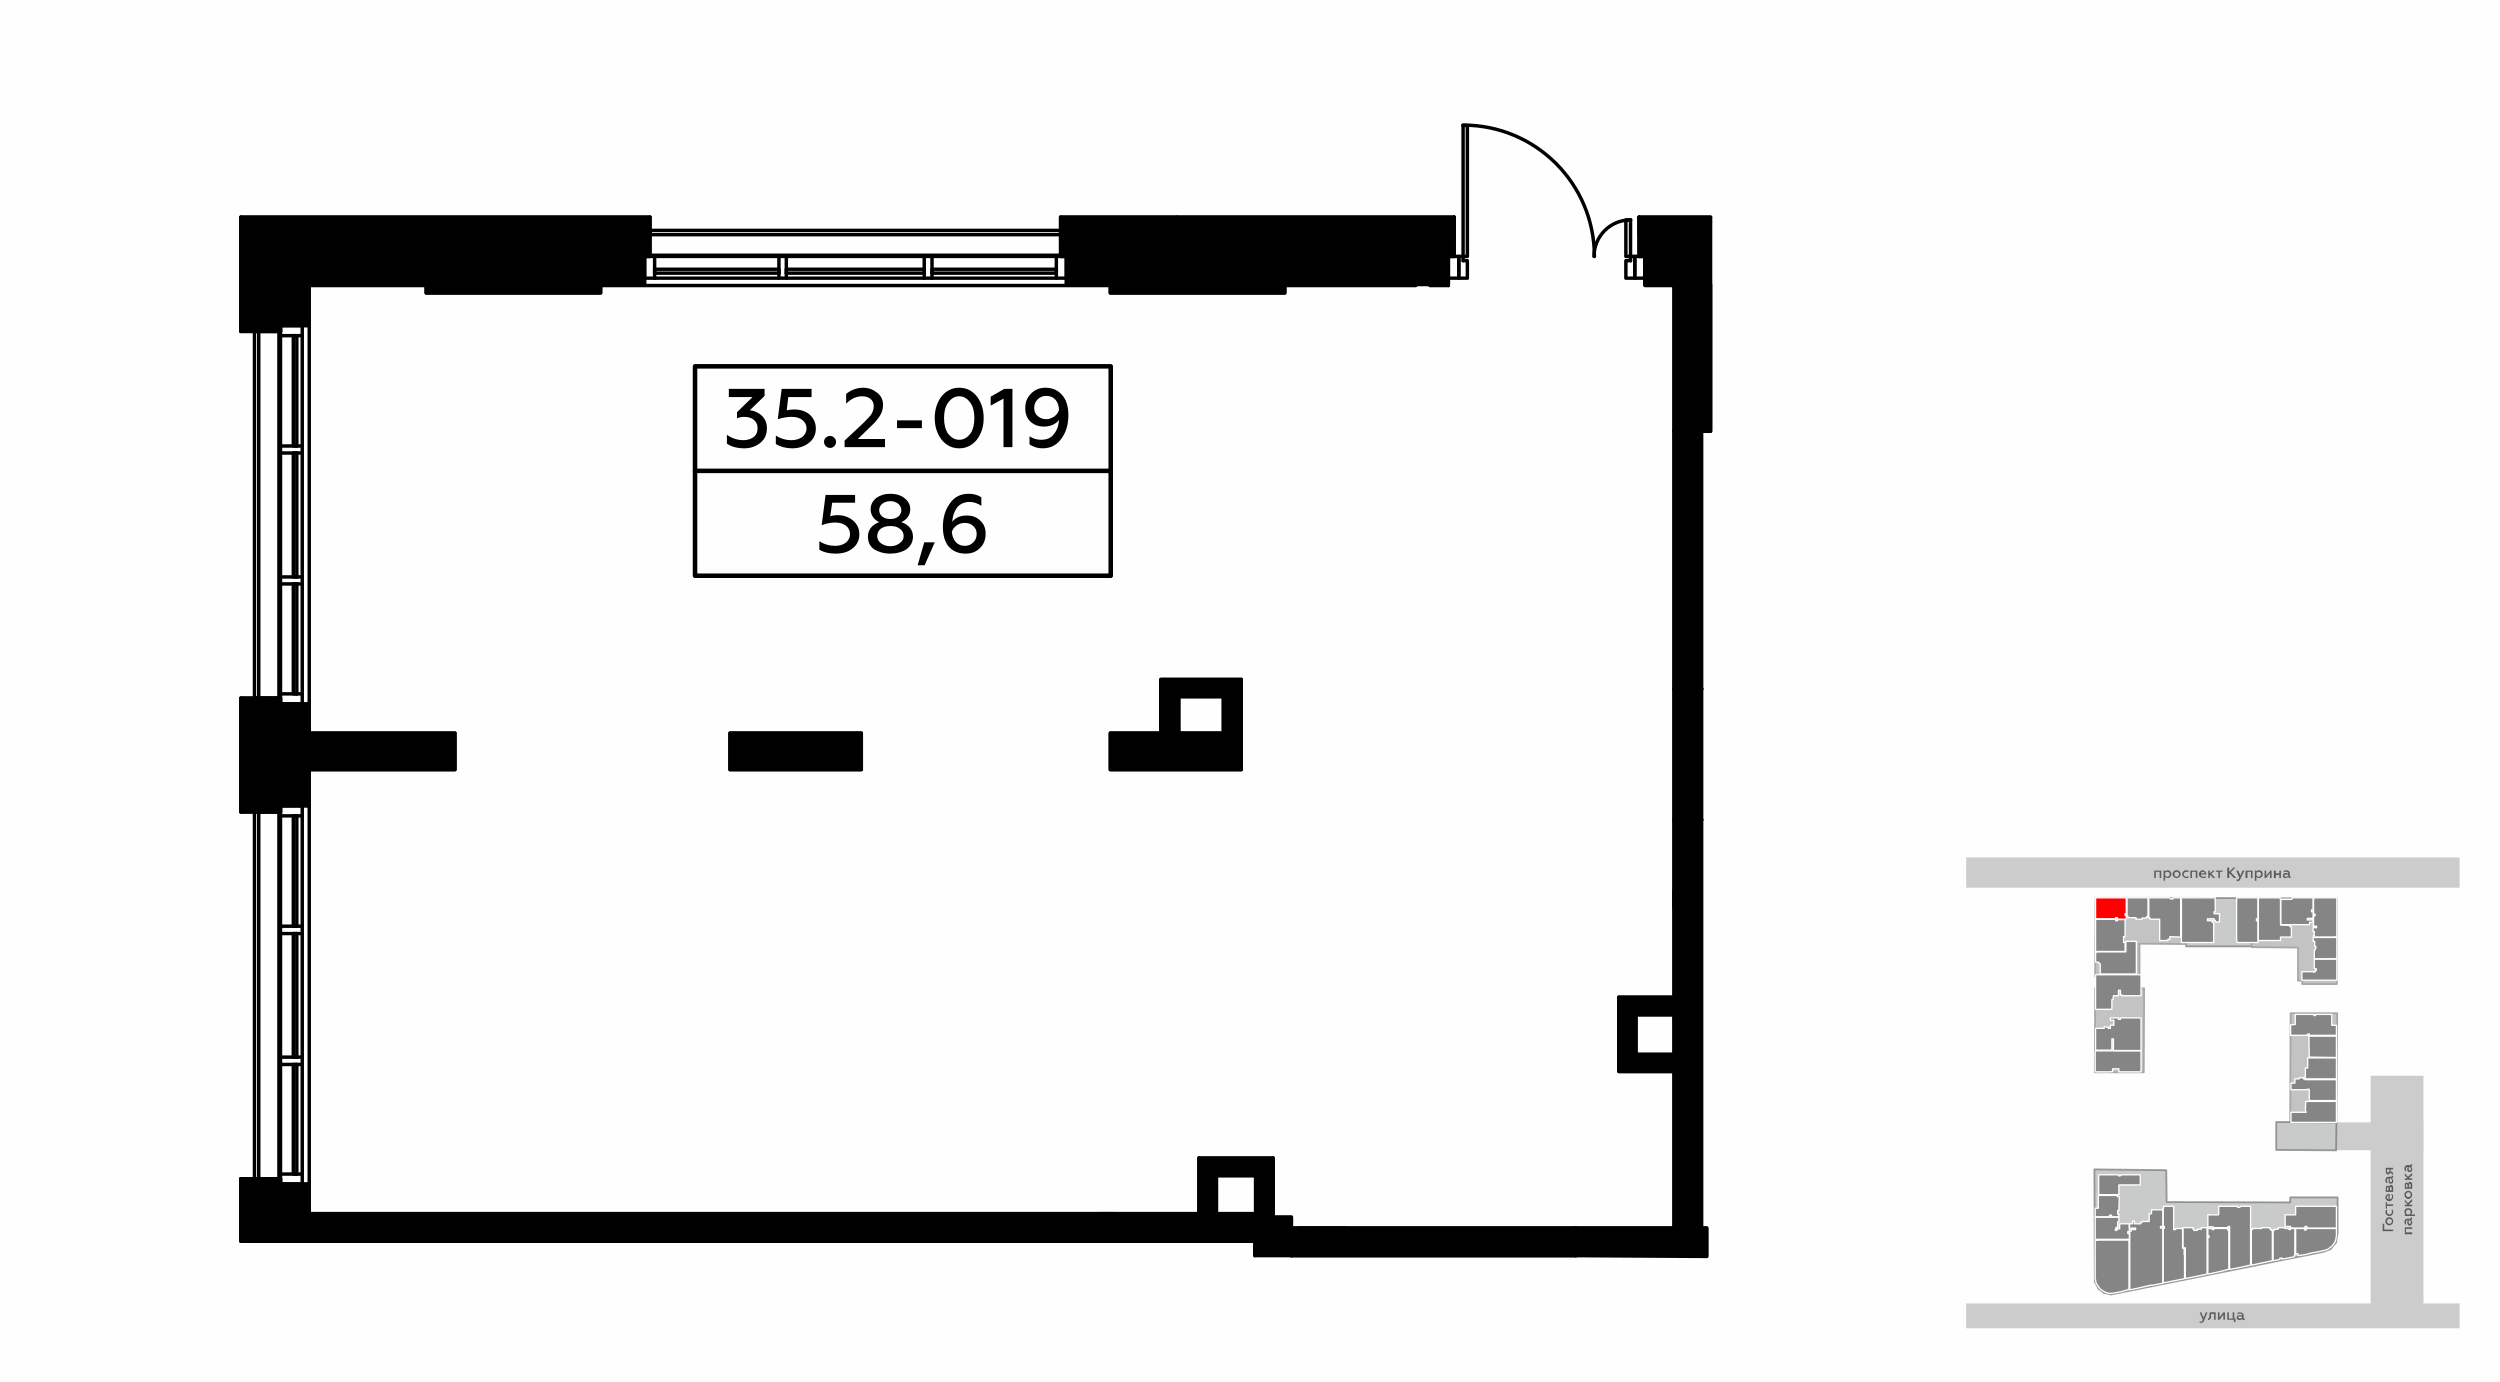 <?xml version="1.0" encoding="UTF-8"?>
<!DOCTYPE svg PUBLIC "-//W3C//DTD SVG 1.1//EN" "http://www.w3.org/Graphics/SVG/1.1/DTD/svg11.dtd">
<!-- Creator: CorelDRAW X8 -->
<svg xmlns="http://www.w3.org/2000/svg" xml:space="preserve" width="100%" height="100%" version="1.1" style="shape-rendering:geometricPrecision; text-rendering:geometricPrecision; image-rendering:optimizeQuality; fill-rule:evenodd; clip-rule:evenodd"
viewBox="0 0 6435 3556"
 xmlns:xlink="http://www.w3.org/1999/xlink">
 <defs>
  <style type="text/css">
   <![CDATA[
    .str0 {stroke:#757575;stroke-width:4.66;stroke-linecap:round;stroke-linejoin:round;stroke-opacity:0.702}
    .str2 {stroke:white;stroke-width:3.42;stroke-linecap:round;stroke-linejoin:round}
    .str5 {stroke:black;stroke-width:8.88;stroke-linecap:round;stroke-linejoin:round}
    .str3 {stroke:#010000;stroke-width:8.88;stroke-linecap:round;stroke-linejoin:round}
    .str4 {stroke:#010000;stroke-width:8.89;stroke-linecap:round;stroke-linejoin:round}
    .str6 {stroke:black;stroke-width:11.66;stroke-linecap:round;stroke-linejoin:round}
    .str1 {stroke:#A6A7A7;stroke-width:4.66;stroke-linecap:round;stroke-linejoin:round}
    .fil1 {fill:none}
    .fil8 {fill:none;fill-rule:nonzero}
    .fil0 {fill:#FEFEFE}
    .fil5 {fill:#C3C3C3}
    .fil9 {fill:black}
    .fil6 {fill:#858585}
    .fil2 {fill:#CCCCCC}
    .fil7 {fill:red}
    .fil3 {fill:#5B5B5B;fill-rule:nonzero}
    .fil10 {fill:black;fill-rule:nonzero}
    .fil4 {fill:#B2B3B3;fill-opacity:0.702}
   ]]>
  </style>
 </defs>
 <g id="Слой_x0020_1">
  <g id="_1091658376">
   <g>
    <rect class="fil0" width="6435" height="3556"/>
    <rect class="fil1" x="5061" y="2189" width="1270" height="1270"/>
    <rect class="fil2" x="6013" y="2889" width="224.37" height="71.63"/>
    <rect class="fil2" x="5061" y="3355" width="1270" height="64"/>
    <path class="fil3" d="M5666 3405c3,0 5,-2 7,-5l9 -22 -4 0 -6 14 -6 -14 -4 0 8 19c-1,3 -3,5 -5,5 -1,0 -2,0 -3,-1l0 4c1,0 2,0 4,0z"/>
    <path id="1" class="fil3" d="M5699 3382l0 15 4 0 0 -19 -15 0 -1 7c0,6 -1,9 -3,9 -1,0 -1,0 -1,0l0 3c0,0 1,1 1,1 4,-1 6,-3 7,-6 0,-3 0,-4 0,-7l1 -3 7 0z"/>
    <polygon id="2" class="fil3" points="5713,3397 5723,3384 5723,3397 5727,3397 5727,3378 5723,3378 5713,3391 5713,3378 5709,3378 5709,3397 "/>
    <polygon id="3" class="fil3" points="5754,3403 5754,3394 5751,3394 5751,3378 5747,3378 5747,3394 5737,3394 5737,3378 5733,3378 5733,3397 5750,3397 5750,3403 "/>
    <path id="4" class="fil3" d="M5776 3394c0,0 -1,-1 -1,-2l0 -7c0,-4 -4,-7 -9,-7 -3,0 -5,0 -7,2l0 3c2,-1 4,-2 6,-2 4,0 6,2 6,5l0 1c-2,-1 -4,-2 -6,-2 -2,0 -4,1 -6,2 -1,1 -2,3 -2,5 0,2 1,3 2,4 1,1 3,2 5,2 3,0 5,-1 7,-3 1,2 2,3 4,3 1,0 2,0 3,-1l0 -3c-1,0 -1,0 -2,0zm-5 -2c-1,1 -4,2 -6,2 -2,0 -4,-1 -4,-3 0,-2 2,-3 5,-3 1,0 3,1 5,2l0 2z"/>
    <rect class="fil2" x="6102" y="2769" width="136" height="602"/>
    <polygon class="fil3" points="6160,3165 6137,3165 6137,3150 6133,3150 6133,3169 6160,3169 "/>
    <path id="1" class="fil3" d="M6157 3144c0,2 -1,3 -2,4 -1,1 -3,2 -5,2 -2,0 -3,-1 -4,-2 -1,-1 -2,-3 -2,-4 0,-2 1,-4 2,-5 1,-1 2,-2 4,-2 2,0 4,1 5,2 1,1 2,3 2,5zm3 0c0,-3 -1,-6 -3,-8 -2,-2 -4,-3 -7,-3 -3,0 -5,1 -7,3 -2,2 -3,5 -3,8 0,3 1,5 3,7 2,2 4,3 7,3 3,0 5,-1 7,-3 2,-2 3,-4 3,-7z"/>
    <path id="2" class="fil3" d="M6160 3120c0,-3 0,-5 -1,-6l-4 0c1,1 2,3 2,5 0,2 -1,4 -2,5 -1,1 -3,2 -5,2 -2,0 -3,-1 -4,-2 -2,-1 -2,-3 -2,-5 0,-2 0,-3 1,-5l-3 0c-1,2 -2,4 -2,6 0,3 1,5 3,7 2,2 4,3 7,3 3,0 6,-1 7,-3 2,-2 3,-4 3,-7z"/>
    <polygon id="3" class="fil3" points="6160,3100 6144,3100 6144,3094 6141,3094 6141,3111 6144,3111 6144,3104 6160,3104 "/>
    <path id="4" class="fil3" d="M6150 3092c3,0 6,-1 7,-4 2,-2 3,-4 3,-7 0,-3 0,-5 -2,-7l-3 0c1,2 2,4 2,6 0,4 -2,7 -6,7l0 -14 -1 0c-3,0 -6,1 -8,4 -1,1 -2,3 -2,5 0,3 1,5 3,7 2,2 4,3 7,3zm-2 -5c-2,0 -4,-2 -4,-5 0,-2 0,-3 1,-4 1,-1 2,-1 3,-1l0 10z"/>
    <path id="5" class="fil3" d="M6160 3057c0,-4 -2,-7 -5,-7 -3,0 -5,2 -5,4 -1,-1 -3,-2 -4,-2 -3,0 -5,2 -5,6l0 10 19 0 0 -11zm-8 7l0 -6c0,-2 1,-3 2,-3 2,0 2,1 2,3l0 6 -4 0zm-8 0l0 -5c0,-2 1,-3 2,-3 2,0 2,1 2,3l0 5 -4 0z"/>
    <path id="6" class="fil3" d="M6157 3028c0,0 -1,1 -2,1l-7 0c-5,0 -8,4 -8,9 0,3 1,5 2,7l4 0c-2,-2 -2,-4 -2,-6 0,-4 1,-6 4,-6l1 0c-1,2 -1,4 -1,6 0,2 0,4 1,6 1,1 3,2 5,2 2,0 3,-1 5,-2 1,-1 1,-3 1,-5 0,-3 -1,-5 -3,-7 2,-1 3,-2 3,-4 0,-1 0,-2 -1,-3l-3 0c0,1 1,1 1,2zm-3 5c2,1 3,4 3,6 0,2 -1,4 -3,4 -2,0 -3,-2 -3,-5 0,-1 0,-3 1,-5l2 0z"/>
    <path id="7" class="fil3" d="M6160 3019l-7 -5 0 -4 7 0 0 -4 -19 0 0 10c0,4 2,7 6,7 3,0 5,-2 5,-5l8 6 0 -5zm-10 -4c0,2 -1,3 -3,3 -2,0 -3,-1 -3,-3l0 -5 6 0 0 5z"/>
    <polygon id="8" class="fil3" points="6209,3172 6193,3172 6193,3163 6209,3163 6209,3159 6190,3159 6190,3177 6209,3177 "/>
    <path id="9" class="fil3" d="M6205 3135c0,1 0,2 -2,2l-7 0c-4,0 -7,3 -7,8 0,3 1,5 2,7l3 0c-1,-1 -1,-3 -1,-6 0,-3 1,-5 4,-5l1 0c-1,2 -2,4 -2,6 0,2 1,4 2,5 1,2 3,3 5,3 2,0 3,-1 4,-3 2,-1 2,-3 2,-5 0,-3 -1,-5 -3,-7 2,0 3,-2 3,-4 0,-1 0,-2 -1,-2l-3 0c0,0 0,1 0,1zm-2 6c1,1 3,3 3,5 0,3 -2,4 -4,4 -1,0 -2,-1 -2,-4 0,-2 0,-4 1,-5l2 0z"/>
    <path id="10" class="fil3" d="M6189 3119c0,3 1,5 3,7l-2 0 0 4 26 0 0 -4 -10 0c2,-2 3,-4 3,-7 0,-3 -1,-5 -3,-7 -2,-2 -4,-2 -7,-2 -3,0 -5,0 -7,2 -2,2 -3,4 -3,7zm4 1c0,-2 0,-3 2,-4 1,-2 2,-2 4,-2 2,0 3,0 5,2 1,1 1,2 1,4 0,2 -1,5 -3,6l-6 0c-2,-1 -3,-4 -3,-6z"/>
    <polygon id="11" class="fil3" points="6209,3101 6200,3101 6209,3092 6209,3086 6198,3097 6190,3088 6190,3093 6197,3101 6190,3101 6190,3105 6209,3105 "/>
    <path id="12" class="fil3" d="M6205 3075c0,2 0,3 -1,5 -2,1 -3,1 -5,1 -2,0 -3,0 -4,-1 -2,-2 -2,-3 -2,-5 0,-2 0,-3 2,-4 1,-2 2,-2 4,-2 2,0 3,0 5,2 1,1 1,2 1,4zm4 0c0,-3 -1,-5 -3,-7 -2,-2 -4,-3 -7,-3 -3,0 -5,1 -7,3 -2,2 -3,4 -3,7 0,3 1,6 3,8 2,2 4,3 7,3 3,0 5,-1 7,-3 2,-2 3,-5 3,-8z"/>
    <path id="13" class="fil3" d="M6209 3049c0,-4 -2,-7 -6,-7 -2,0 -4,2 -4,4 -1,-1 -3,-2 -5,-2 -2,0 -4,2 -4,6l0 10 19 0 0 -11zm-8 7l0 -6c0,-2 0,-3 2,-3 1,0 2,1 2,3l0 6 -4 0zm-8 0l0 -5c0,-2 1,-3 2,-3 1,0 2,1 2,3l0 5 -4 0z"/>
    <polygon id="14" class="fil3" points="6209,3033 6200,3033 6209,3025 6209,3019 6198,3029 6190,3020 6190,3026 6197,3033 6190,3033 6190,3037 6209,3037 "/>
    <path id="15" class="fil3" d="M6205 2998c0,1 0,1 -2,1l-7 0c-4,0 -7,4 -7,9 0,3 1,5 2,7l3 0c-1,-2 -1,-4 -1,-6 0,-4 1,-5 4,-5l1 0c-1,1 -2,3 -2,6 0,2 1,4 2,5 1,2 3,2 5,2 2,0 3,0 4,-2 2,-1 2,-3 2,-5 0,-3 -1,-5 -3,-7 2,0 3,-2 3,-4 0,-1 0,-2 -1,-2l-3 0c0,0 0,0 0,1zm-2 6c1,1 3,3 3,5 0,2 -2,4 -4,4 -1,0 -2,-2 -2,-4 0,-2 0,-4 1,-5l2 0z"/>
    <polygon class="fil4 str0" points="5628,2311 5797,2312 5796,2436 5627,2436 "/>
    <polygon class="fil4 str0" points="5931,2680 5931,2631 6006,2631 6013,2681 "/>
    <polygon class="fil4 str0" points="6017,3082 6017,3174 6013,3198 5999,3215 5981,3222 5434,3332 5416,3328 5402,3318 5392,3299 5391,3010 5576,3012 5577,3094 5895,3095 5895,3082 "/>
    <polygon class="fil5 str1" points="5405,2514 5507,2514 5507,2544 5519,2544 5518,2760 5392,2760 5393,2543 5405,2543 "/>
    <polygon class="fil5 str1" points="5405,2514 5393,2514 5394,2311 5628,2311 5627,2430 5507,2429 5507,2514 "/>
    <polygon class="fil5 str1" points="5797,2312 6015,2312 6015,2533 5926,2533 5926,2524 5915,2524 5915,2439 5796,2438 "/>
    <polygon class="fil5 str1" points="5896,2608 6016,2608 6014,2889 5895,2889 "/>
    <polygon class="fil4 str0" points="5859,2888 6014,2889 6013,2961 5859,2960 "/>
    <polygon class="fil6 str2" points="5909,3162 5915,3162 5932,3162 5932,3166 5936,3166 5937,3162 6014,3162 6014,3168 6014,3176 6014,3179 6013,3187 6012,3192 6010,3197 6007,3202 6002,3208 5998,3211 5991,3216 5985,3218 5981,3219 5967,3222 5950,3225 5935,3229 5916,3232 5915,3227 5909,3228 5909,3228 "/>
    <polygon class="fil6 str2" points="5909,3105 6014,3105 6014,3161 5938,3161 5938,3157 5933,3157 5933,3161 5895,3161 5896,3157 5882,3157 5882,3127 5909,3127 "/>
    <polygon class="fil6 str2" points="5865,3160 5880,3160 5881,3162 5892,3162 5892,3165 5896,3165 5896,3165 5896,3162 5907,3162 5907,3228 5905,3235 5875,3241 5874,3238 5868,3239 5868,3242 5851,3245 5851,3167 5854,3167 5854,3164 5864,3164 5864,3163 "/>
    <polygon class="fil6 str2" points="5823,3160 5843,3160 5843,3164 5846,3164 5846,3167 5849,3167 5849,3245 5798,3256 5795,3256 5795,3165 5798,3165 5798,3162 5822,3162 "/>
    <polygon class="fil6 str2" points="5793,3105 5793,3256 5790,3257 5763,3263 5742,3267 5739,3267 5739,3157 5735,3157 5735,3160 5697,3160 5697,3158 5683,3158 5683,3127 5710,3127 5711,3125 5711,3105 5759,3105 5759,3107 5765,3108 5767,3105 5791,3105 "/>
    <polygon class="fil6 str2" points="5683,3162 5694,3162 5694,3165 5698,3165 5698,3162 5734,3162 5734,3166 5737,3166 5737,3267 5714,3273 5686,3279 5683,3279 5683,3185 5686,3185 5686,3184 5686,3181 5683,3181 5683,3180 "/>
    <polygon class="fil6 str2" points="5666,3160 5681,3160 5681,3279 5679,3280 5625,3291 5625,3212 5619,3212 5619,3160 5645,3160 5645,3164 5647,3164 5647,3167 5656,3167 5656,3164 5666,3164 "/>
    <path class="fil6 str2" d="M5569 3110l0 -5 26 0 0 60 5 0 0 0 0 -3 17 0 1 6 0 45 4 0 0 17c0,0 1,0 1,0l0 0 0 61 -3 1 -51 10 -1 -6 0 -134 3 0 0 -5 -3 0 0 -46 1 -1z"/>
    <polygon class="fil6 str2" points="5538,3114 5564,3114 5567,3114 5567,3157 5561,3157 5561,3161 5567,3161 5567,3303 5541,3308 5536,3308 5497,3317 5482,3320 5482,3319 5482,3169 5486,3169 5485,3169 5486,3165 5486,3165 5497,3165 5497,3161 5481,3161 5482,3150 5489,3150 5489,3150 5489,3143 5494,3143 5494,3150 5510,3150 5510,3147 5513,3147 5514,3144 5532,3144 5532,3124 5538,3124 "/>
    <polygon class="fil6 str2" points="5393,3193 5402,3192 5480,3192 5480,3319 5463,3324 5443,3328 5436,3329 5436,3329 5429,3329 5424,3328 5419,3326 5415,3324 5410,3321 5406,3318 5403,3314 5400,3310 5397,3305 5395,3301 5394,3296 5394,3296 5394,3294 5393,3291 5393,3287 5393,3222 5393,3220 "/>
    <polygon class="fil6 str2" points="5393,3133 5454,3133 5454,3145 5451,3145 5451,3159 5447,3159 5447,3162 5445,3163 5445,3167 5449,3167 5449,3163 5456,3163 5456,3150 5480,3150 5481,3170 5477,3170 5477,3175 5481,3175 5481,3190 5393,3190 5393,3135 "/>
    <polygon class="fil6 str2" points="5402,3077 5450,3077 5450,3080 5454,3080 5455,3083 5454,3116 5451,3116 5451,3125 5454,3125 5454,3132 5435,3132 5435,3128 5430,3128 5430,3132 5393,3132 5393,3110 5401,3110 5401,3109 5401,3079 "/>
    <polygon class="fil6 str2" points="5402,3024 5408,3024 5454,3024 5454,3027 5459,3026 5459,3026 5459,3024 5509,3024 5509,3050 5502,3050 5454,3050 5454,3075 5402,3075 5402,3026 "/>
    <polygon class="fil6 str2" points="5394,2705 5510,2705 5511,2707 5511,2759 5454,2759 5454,2751 5438,2751 5438,2758 5431,2759 5394,2759 5393,2756 5393,2706 "/>
    <polygon class="fil6 str2" points="5432,2620 5453,2620 5453,2624 5458,2624 5458,2620 5511,2620 5511,2704 5440,2704 5440,2674 5436,2674 5436,2681 5436,2703 5394,2703 5394,2647 5416,2647 5416,2643 5427,2644 5427,2647 5432,2647 5432,2639 5441,2639 5441,2626 5432,2626 5432,2626 "/>
    <polygon class="fil6 str2" points="5394,2509 5511,2509 5511,2563 5502,2563 5462,2563 5462,2561 5458,2561 5458,2549 5453,2549 5453,2563 5440,2563 5439,2573 5436,2573 5436,2598 5394,2598 5394,2510 "/>
    <polygon class="fil6 str2" points="5472,2423 5499,2423 5499,2507 5406,2507 5406,2481 5403,2479 5402,2477 5394,2476 5394,2451 5402,2450 5472,2450 "/>
    <polygon class="fil6 str2" points="5394,2367 5400,2366 5446,2366 5446,2370 5450,2370 5451,2367 5469,2367 5470,2368 5470,2411 5466,2411 5466,2426 5466,2426 5470,2426 5470,2449 5394,2449 "/>
    <polygon class="fil7 str2" points="5394,2311 5473,2311 5473,2352 5470,2352 5470,2356 5470,2356 5473,2356 5473,2366 5451,2366 5449,2365 5450,2364 5450,2362 5446,2362 5446,2365 5394,2365 "/>
    <path class="fil6 str2" d="M5475 2318c0,-1 0,-1 0,-2l0 -5 54 0 0 48 -3 0 0 4 -1 0 -11 0 0 3 -16 0 0 -4 -10 0 -10 0 0 -3 -3 0 0 0 0 -40 0 -1z"/>
    <path class="fil6 str2" d="M5531 2311l54 0 2 3 6 0 0 0 0 -3 20 0 0 101 -28 -1 0 7 -5 0 0 3 -21 0 0 -6 0 -49 -25 0c0,-1 1,-3 0,-3l-3 0 0 -49 0 -3z"/>
    <path class="fil6 str2" d="M5615 2317l0 -6 87 0 0 36 -3 0 0 5 14 0 0 21c-1,0 -1,0 -1,0l-10 0 0 -4 -3 0 0 -4 -17 0 0 5 13 0 -1 4 3 0 1 2 0 50 -83 0 0 -107 0 -2z"/>
    <polygon class="fil6 str2" points="5757,2311 5812,2311 5812,2365 5808,2365 5808,2370 5812,2370 5812,2426 5758,2426 5757,2417 5757,2313 "/>
    <polygon class="fil6 str2" points="5869,2311 5870,2317 5870,2380 5871,2381 5894,2382 5894,2385 5898,2385 5898,2412 5870,2412 5870,2421 5813,2421 5813,2311 5815,2311 "/>
    <polygon class="fil6 str2" points="5900,2311 5954,2311 5954,2342 5950,2342 5950,2347 5954,2347 5954,2364 5939,2364 5939,2368 5954,2368 5954,2374 5945,2374 5945,2380 5871,2380 5871,2317 5872,2315 5899,2315 "/>
    <path class="fil6 str2" d="M5956 2314l0 -3 59 0 0 72 0 28 -9 1 -51 0 0 -4 2 0 0 -10 -3 0 0 -13 4 0 0 3 5 0 0 -4 -3 0 -6 -1 0 -3 1 -1 0 -21c5,-1 4,0 4,-1l0 -4 -4 0 0 -39 1 0z"/>
    <polygon class="fil6 str2" points="5955,2413 6015,2413 6015,2467 6009,2468 5957,2468 5957,2445 5959,2445 5960,2441 5961,2441 5961,2441 5961,2436 5961,2436 5958,2436 5958,2423 5954,2423 5954,2414 "/>
    <polygon class="fil6 str2" points="5957,2469 6015,2469 6015,2523 5925,2523 5925,2501 5954,2501 5954,2502 5959,2502 5959,2498 5962,2498 5962,2497 5962,2493 5962,2494 5957,2493 "/>
    <polygon class="fil6 str2" points="5943,2665 5944,2661 5943,2662 5939,2662 5939,2665 5936,2665 5896,2665 5896,2638 5908,2637 5908,2611 5914,2611 5956,2611 5956,2614 5960,2614 5960,2611 6002,2611 6002,2639 6014,2639 6014,2665 6005,2665 5943,2665 "/>
    <polygon class="fil6 str2" points="5944,2667 6014,2667 6014,2722 5944,2721 5943,2666 "/>
    <polygon class="fil6 str2" points="5940,2723 6013,2723 6014,2726 6014,2777 6004,2777 5934,2777 5934,2749 5940,2749 "/>
    <polygon class="fil6 str2" points="5907,2777 5918,2777 5918,2774 5930,2774 5929,2777 5933,2776 5933,2779 6014,2779 6014,2833 5944,2833 5944,2804 5938,2804 5938,2805 5897,2805 5897,2788 5907,2788 "/>
    <polygon class="fil6 str2" points="5935,2835 6014,2835 6014,2889 5897,2889 5897,2863 5936,2863 5934,2857 "/>
    <rect class="fil2" x="5061" y="2207" width="1270" height="78.06"/>
    <polygon class="fil3" points="5549,2260 5549,2244 5559,2244 5559,2260 5563,2260 5563,2241 5545,2241 5545,2260 "/>
    <path id="1" class="fil3" d="M5580 2240c-3,0 -5,1 -7,3l0 -2 -4 0 0 26 4 0 0 -10c2,2 4,3 7,3 3,0 5,-1 6,-3 2,-2 3,-4 3,-7 0,-3 -1,-5 -3,-7 -1,-2 -3,-3 -6,-3zm-1 4c1,0 3,0 4,2 1,1 2,2 2,4 0,2 -1,3 -2,5 -1,1 -3,2 -4,2 -3,0 -5,-2 -6,-4l0 -6c1,-2 3,-3 6,-3z"/>
    <path id="2" class="fil3" d="M5603 2257c-2,0 -3,-1 -5,-2 -1,-2 -1,-3 -1,-5 0,-2 0,-3 1,-4 2,-2 3,-2 5,-2 2,0 3,0 4,2 1,1 2,2 2,4 0,2 -1,3 -2,5 -1,1 -2,2 -4,2zm0 3c3,0 5,-1 7,-3 2,-2 3,-4 3,-7 0,-3 -1,-5 -3,-7 -2,-2 -4,-3 -7,-3 -3,0 -6,1 -8,3 -2,2 -3,4 -3,7 0,3 1,5 3,7 2,2 5,3 8,3z"/>
    <path id="3" class="fil3" d="M5627 2260c2,0 4,0 6,-1l0 -4c-2,1 -4,2 -6,2 -1,0 -3,-1 -4,-2 -2,-1 -2,-3 -2,-5 0,-2 0,-3 2,-4 1,-2 3,-2 4,-2 2,0 4,0 6,1l0 -4c-2,0 -4,-1 -6,-1 -3,0 -5,1 -7,3 -2,2 -3,4 -3,7 0,3 1,5 3,7 2,2 4,3 7,3z"/>
    <polygon id="4" class="fil3" points="5642,2260 5642,2244 5652,2244 5652,2260 5656,2260 5656,2241 5638,2241 5638,2260 "/>
    <path id="5" class="fil3" d="M5660 2250c0,3 1,6 3,7 3,2 5,3 8,3 3,0 5,0 7,-2l0 -3c-2,1 -4,2 -6,2 -4,0 -7,-2 -7,-6l14 0 0 -1c0,-3 -1,-6 -4,-8 -1,-1 -3,-2 -5,-2 -3,0 -5,1 -7,3 -2,2 -3,4 -3,7zm5 -2c0,-2 2,-4 5,-4 2,0 3,0 4,1 1,1 1,2 1,3l-10 0z"/>
    <polygon id="6" class="fil3" points="5688,2260 5688,2251 5697,2260 5702,2260 5692,2249 5701,2241 5696,2241 5688,2248 5688,2241 5684,2241 5684,2260 "/>
    <polygon id="7" class="fil3" points="5714,2260 5714,2244 5721,2244 5721,2241 5704,2241 5704,2244 5710,2244 5710,2260 "/>
    <polygon id="8" class="fil3" points="5738,2260 5738,2247 5750,2260 5756,2260 5742,2245 5754,2233 5749,2233 5738,2244 5738,2233 5733,2233 5733,2260 "/>
    <path id="9" class="fil3" d="M5760 2268c3,0 6,-2 7,-6l10 -21 -5 0 -5 13 -6 -13 -5 0 8 18c-1,3 -2,5 -4,5 -1,0 -2,0 -3,-1l0 4c1,0 2,1 3,1z"/>
    <polygon id="10" class="fil3" points="5785,2260 5785,2244 5794,2244 5794,2260 5798,2260 5798,2241 5780,2241 5780,2260 "/>
    <path id="11" class="fil3" d="M5815 2240c-3,0 -5,1 -7,3l0 -2 -4 0 0 26 4 0 0 -10c2,2 4,3 7,3 3,0 5,-1 7,-3 2,-2 2,-4 2,-7 0,-3 0,-5 -2,-7 -2,-2 -4,-3 -7,-3zm-1 4c2,0 3,0 4,2 2,1 2,2 2,4 0,2 0,3 -2,5 -1,1 -2,2 -4,2 -2,0 -5,-2 -6,-4l0 -6c1,-2 4,-3 6,-3z"/>
    <polygon id="12" class="fil3" points="5833,2260 5843,2247 5843,2260 5847,2260 5847,2241 5844,2241 5833,2254 5833,2241 5829,2241 5829,2260 "/>
    <polygon id="13" class="fil3" points="5858,2260 5858,2252 5867,2252 5867,2260 5871,2260 5871,2241 5867,2241 5867,2248 5858,2248 5858,2241 5853,2241 5853,2260 "/>
    <path id="14" class="fil3" d="M5895 2256c-1,0 -1,0 -1,-1l0 -8c0,-4 -4,-7 -9,-7 -3,0 -5,1 -7,2l0 3c2,-1 4,-1 6,-1 4,0 6,1 6,4l0 1c-2,-1 -4,-2 -7,-2 -2,0 -3,1 -5,2 -1,1 -2,3 -2,5 0,2 1,3 2,5 1,1 3,1 5,1 3,0 5,-1 7,-3 1,2 2,3 4,3 1,0 2,0 2,-1l0 -3c0,0 0,0 -1,0zm-5 -2c-2,2 -4,3 -6,3 -2,0 -4,-1 -4,-3 0,-2 2,-3 4,-3 2,0 4,0 6,1l0 2z"/>
   </g>
   <g>
    <polyline class="fil8 str3" points="4309,732 4309,735 4234,735 4234,660 "/>
    <polyline class="fil8 str3" points="2858,732 2858,735 1546,735 1546,732 "/>
    <polyline class="fil8 str3" points="1097,732 1097,735 796,735 796,1887 793,1887 "/>
    <polyline class="fil8 str3" points="793,1981 796,1981 796,3124 793,3124 "/>
    <line class="fil8 str4" x1="1673" y1="657" x2="2730" y2= "657" />
    <line class="fil8 str4" x1="718" y1="3034" x2="718" y2= "2090" />
    <line class="fil8 str4" x1="718" y1="1797" x2="718" y2= "853" />
    <line class="fil8 str4" x1="3388" y1="3161" x2="3462" y2= "3161" />
    <line class="fil8 str4" x1="3728" y1="735" x2="3681" y2= "735" />
    <polyline class="fil8 str3" points="3644,735 3307,735 3307,732 "/>
    <line class="fil8 str4" x1="3728" y1="735" x2="3728" y2= "660" />
    <path class="fil8 str3" d="M1546 754l0 -22m-449 0l0 22 449 0"/>
    <path class="fil8 str3" d="M3307 754l0 -22m-449 0l0 22 449 0"/>
    <polyline class="fil8 str4" points="2858,1887 2858,1981 3195,1981 3195,1887 2858,1887 "/>
    <polyline class="fil8 str4" points="1879,1887 1879,1981 2217,1981 2217,1887 1879,1887 "/>
    <line class="fil8 str3" x1="1059" y1="3124" x2="793" y2= "3124" />
    <path class="fil8 str3" d="M4056 3161l0 71m337 2l0 -73 -337 0"/>
    <line class="fil8 str3" x1="2247" y1="3124" x2="1910" y2= "3124" />
    <polyline class="fil8 str3" points="3324,3232 3324,3133 3230,3133 3230,3232 "/>
    <path class="fil8 str3" d="M4309 2110l71 0m0 -337l-71 0 0 337"/>
    <path class="fil8 str3" d="M1171 1981l0 -94 -378 0m0 94l378 0"/>
    <path class="fil8 str3" d="M4309 1110l94 0 0 -378m-94 0l0 378"/>
    <line class="fil8 str4" x1="793" y1="1981" x2="793" y2= "2074" />
    <line class="fil8 str4" x1="793" y1="3124" x2="793" y2= "3048" />
    <line class="fil8 str4" x1="793" y1="2074" x2="722" y2= "2074" />
    <line class="fil8 str4" x1="793" y1="3048" x2="722" y2= "3048" />
    <line class="fil8 str4" x1="793" y1="1887" x2="793" y2= "1812" />
    <line class="fil8 str4" x1="793" y1="732" x2="793" y2= "838" />
    <line class="fil8 str4" x1="793" y1="838" x2="722" y2= "838" />
    <line class="fil8 str3" x1="793" y1="1812" x2="722" y2= "1812" />
    <line class="fil8 str3" x1="1097" y1="732" x2="793" y2= "732" />
    <line class="fil8 str4" x1="2858" y1="732" x2="2745" y2= "732" />
    <line class="fil8 str4" x1="1546" y1="732" x2="1659" y2= "732" />
    <line class="fil8 str4" x1="2745" y1="732" x2="2745" y2= "660" />
    <line class="fil8 str4" x1="1659" y1="732" x2="1659" y2= "660" />
    <line class="fil8 str4" x1="4309" y1="732" x2="4234" y2= "732" />
    <line class="fil8 str4" x1="3307" y1="732" x2="3728" y2= "732" />
    <line class="fil8 str4" x1="4234" y1="732" x2="4234" y2= "660" />
    <line class="fil8 str3" x1="3728" y1="732" x2="3728" y2= "660" />
    <line class="fil8 str4" x1="722" y1="838" x2="722" y2= "853" />
    <line class="fil8 str4" x1="722" y1="1797" x2="722" y2= "1812" />
    <line class="fil8 str4" x1="722" y1="2074" x2="722" y2= "2090" />
    <line class="fil8 str4" x1="722" y1="3034" x2="722" y2= "3048" />
    <line class="fil8 str4" x1="666" y1="3034" x2="666" y2= "2090" />
    <line class="fil8 str4" x1="666" y1="1797" x2="666" y2= "853" />
    <line class="fil8 str4" x1="1659" y1="660" x2="1673" y2= "660" />
    <line class="fil8 str4" x1="3728" y1="660" x2="3743" y2= "660" />
    <line class="fil8 str4" x1="2730" y1="660" x2="2745" y2= "660" />
    <line class="fil8 str4" x1="4219" y1="660" x2="4234" y2= "660" />
    <line class="fil8 str4" x1="3743" y1="660" x2="3743" y2= "559" />
    <line class="fil8 str4" x1="4219" y1="660" x2="4219" y2= "559" />
    <line class="fil8 str4" x1="1673" y1="660" x2="1673" y2= "559" />
    <line class="fil8 str4" x1="2730" y1="660" x2="2730" y2= "600" />
    <line class="fil8 str4" x1="4197" y1="671" x2="4197" y2= "660" />
    <polyline class="fil8 str4" points="4197,671 4185,671 4185,716 4208,716 4208,660 4185,660 4185,566 4197,566 "/>
    <line class="fil8 str4" x1="4197" y1="660" x2="4197" y2= "566" />
    <path class="fil8 str4" d="M4197 566c-52,0 -94,42 -94,94"/>
    <line class="fil8 str4" x1="3766" y1="671" x2="3766" y2= "660" />
    <polyline class="fil8 str4" points="3766,671 3777,671 3777,716 3755,716 3755,660 3777,660 3777,323 3766,323 "/>
    <line class="fil8 str4" x1="3766" y1="660" x2="3766" y2= "323" />
    <path class="fil8 str4" d="M4104 660c0,-187 -151,-338 -338,-338"/>
    <polyline class="fil8 str4" points="4234,660 4234,716 4208,716 4208,660 4234,660 "/>
    <polyline class="fil8 str4" points="3728,660 3728,716 3755,716 3755,660 3728,660 "/>
    <line class="fil8 str4" x1="3324" y1="3161" x2="4056" y2= "3161" />
    <polyline class="fil8 str4" points="4056,3161 4056,3232 3324,3232 3324,3161 "/>
    <line class="fil8 str4" x1="2247" y1="3124" x2="3230" y2= "3124" />
    <polyline class="fil8 str3" points="3230,3124 3230,3195 2247,3195 "/>
    <line class="fil8 str4" x1="1059" y1="3124" x2="1910" y2= "3124" />
    <polyline class="fil8 str4" points="4380,3161 4309,3161 4309,2110 4380,2110 "/>
    <polyline class="fil8 str4" points="4380,1773 4309,1773 4309,1110 4380,1110 "/>
    <line class="fil8 str4" x1="3131" y1="3026" x2="3131" y2= "3124" />
    <line class="fil8 str4" x1="3086" y1="3124" x2="3086" y2= "2981" />
    <line class="fil8 str4" x1="3232" y1="3026" x2="3131" y2= "3026" />
    <line class="fil8 str4" x1="3086" y1="2981" x2="3277" y2= "2981" />
    <line class="fil8 str4" x1="3232" y1="3133" x2="3232" y2= "3026" />
    <polyline class="fil8 str4" points="3277,2981 3277,3133 3232,3133 "/>
    <line class="fil8 str4" x1="4211" y1="2714" x2="4309" y2= "2714" />
    <polyline class="fil8 str4" points="4309,2758 4167,2758 4167,2567 "/>
    <polyline class="fil8 str4" points="4309,2612 4211,2612 4211,2714 "/>
    <line class="fil8 str4" x1="4167" y1="2567" x2="4309" y2= "2567" />
    <line class="fil8 str4" x1="3034" y1="1793" x2="3034" y2= "1887" />
    <polyline class="fil8 str4" points="3034,1887 2988,1887 2988,1749 3195,1749 "/>
    <polyline class="fil8 str4" points="3149,1887 3149,1793 3034,1793 "/>
    <polyline class="fil8 str4" points="3195,1749 3195,1887 3149,1887 "/>
    <line class="fil8 str4" x1="2874" y1="3124" x2="2829" y2= "3124" />
    <line class="fil8 str4" x1="4309" y1="2337" x2="4309" y2= "2292" />
    <line class="fil8 str4" x1="3388" y1="3161" x2="3342" y2= "3161" />
    <line class="fil8 str4" x1="764" y1="2740" x2="764" y2= "3022" />
    <polyline class="fil8 str4" points="764,3022 755,3022 755,2740 764,2740 "/>
    <line class="fil8 str4" x1="722" y1="2740" x2="778" y2= "2740" />
    <line class="fil8 str4" x1="778" y1="2100" x2="722" y2= "2100" />
    <line class="fil8 str4" x1="778" y1="2074" x2="722" y2= "2074" />
    <line class="fil8 str4" x1="764" y1="1503" x2="764" y2= "1786" />
    <polyline class="fil8 str4" points="764,1786 755,1786 755,1503 764,1503 "/>
    <line class="fil8 str4" x1="778" y1="1786" x2="722" y2= "1786" />
    <line class="fil8 str4" x1="778" y1="864" x2="722" y2= "864" />
    <line class="fil8 str4" x1="778" y1="838" x2="722" y2= "838" />
    <line class="fil8 str4" x1="2005" y1="703" x2="1685" y2= "703" />
    <polyline class="fil8 str4" points="1685,703 1685,693 2005,693 2005,703 "/>
    <line class="fil8 str4" x1="2745" y1="716" x2="2745" y2= "660" />
    <line class="fil8 str4" x1="764" y1="2100" x2="764" y2= "2384" />
    <polyline class="fil8 str4" points="764,2384 755,2384 755,2100 764,2100 "/>
    <line class="fil8 str4" x1="778" y1="2403" x2="722" y2= "2403" />
    <line class="fil8 str4" x1="778" y1="2384" x2="722" y2= "2384" />
    <line class="fil8 str4" x1="764" y1="2403" x2="764" y2= "2721" />
    <polyline class="fil8 str4" points="764,2721 755,2721 755,2403 764,2403 "/>
    <line class="fil8 str4" x1="778" y1="2721" x2="722" y2= "2721" />
    <line class="fil8 str4" x1="764" y1="864" x2="764" y2= "1148" />
    <polyline class="fil8 str4" points="764,1148 755,1148 755,864 764,864 "/>
    <line class="fil8 str4" x1="778" y1="1166" x2="722" y2= "1166" />
    <line class="fil8 str4" x1="778" y1="1148" x2="722" y2= "1148" />
    <line class="fil8 str4" x1="764" y1="1166" x2="764" y2= "1485" />
    <polyline class="fil8 str4" points="764,1485 755,1485 755,1166 764,1166 "/>
    <line class="fil8 str4" x1="778" y1="1485" x2="722" y2= "1485" />
    <line class="fil8 str4" x1="778" y1="1503" x2="722" y2= "1503" />
    <line class="fil8 str4" x1="2379" y1="703" x2="2024" y2= "703" />
    <polyline class="fil8 str4" points="2024,703 2024,693 2379,693 2379,703 "/>
    <line class="fil8 str4" x1="2379" y1="660" x2="2379" y2= "716" />
    <line class="fil8 str4" x1="2005" y1="716" x2="2005" y2= "660" />
    <line class="fil8 str4" x1="2024" y1="716" x2="2024" y2= "660" />
    <line class="fil8 str4" x1="2719" y1="703" x2="2399" y2= "703" />
    <polyline class="fil8 str4" points="2399,703 2399,693 2719,693 2719,703 "/>
    <line class="fil8 str4" x1="2399" y1="716" x2="2399" y2= "660" />
    <line class="fil8 str4" x1="2719" y1="660" x2="2719" y2= "716" />
    <line class="fil8 str4" x1="778" y1="3048" x2="778" y2= "2074" />
    <line class="fil8 str4" x1="778" y1="3022" x2="722" y2= "3022" />
    <polyline class="fil8 str4" points="722,2074 722,3048 778,3048 "/>
    <line class="fil8 str4" x1="778" y1="1812" x2="778" y2= "838" />
    <polyline class="fil8 str4" points="722,838 722,1812 778,1812 "/>
    <line class="fil8 str4" x1="1659" y1="716" x2="2745" y2= "716" />
    <line class="fil8 str4" x1="1685" y1="716" x2="1685" y2= "660" />
    <polyline class="fil8 str4" points="2745,660 1659,660 1659,716 "/>
    <line class="fil8 str4" x1="2730" y1="559" x2="3029" y2= "559" />
    <line class="fil8 str4" x1="3029" y1="559" x2="3743" y2= "559" />
    <line class="fil8 str3" x1="4219" y1="559" x2="4403" y2= "559" />
    <line class="fil8 str4" x1="1673" y1="559" x2="620" y2= "559" />
    <line class="fil8 str4" x1="3743" y1="604" x2="3743" y2= "559" />
    <line class="fil8 str4" x1="2730" y1="559" x2="2730" y2= "604" />
    <line class="fil8 str4" x1="4219" y1="559" x2="4219" y2= "604" />
    <line class="fil8 str3" x1="1673" y1="604" x2="2730" y2= "604" />
    <polyline class="fil8 str4" points="2730,593 1673,593 1673,604 "/>
    <line class="fil8 str4" x1="620" y1="559" x2="620" y2= "853" />
    <line class="fil8 str4" x1="620" y1="1797" x2="620" y2= "2090" />
    <line class="fil8 str3" x1="620" y1="3034" x2="620" y2= "3195" />
    <line class="fil8 str4" x1="620" y1="2090" x2="722" y2= "2090" />
    <line class="fil8 str4" x1="620" y1="3034" x2="722" y2= "3034" />
    <line class="fil8 str4" x1="620" y1="853" x2="722" y2= "853" />
    <line class="fil8 str4" x1="620" y1="1797" x2="722" y2= "1797" />
    <polyline class="fil8 str4" points="718,1797 655,1797 655,853 718,853 "/>
    <polyline class="fil8 str4" points="718,3034 655,3034 655,2090 718,2090 "/>
    <path class="fil9 str5" d="M620 3195c711,0 1757,0 2468,0l45 0 97 0 0 -62 0 -9 -99 0 -45 0c-676,0 -1351,0 -2027,0l-263 0 -3 0 0 -76 -15 0 -56 0 0 -14 -4 0 -52 0 -11 0 -35 0 0 161z"/>
    <polygon class="fil9 str5" points="3324,3161 3324,3232 4056,3232 4056,3161 "/>
    <polygon class="fil9 str5" points="3230,3232 3324,3232 3324,3161 3324,3133 3277,3133 3232,3133 3230,3133 3230,3195 3230,3199 "/>
    <polygon class="fil9 str5" points="3131,3124 3131,3026 3232,3026 3232,3133 3277,3133 3277,2981 3086,2981 3086,3124 "/>
    <polygon class="fil9 str5" points="4393,3234 4393,3229 4393,3215 4393,3161 4380,3161 4309,3161 4056,3161 4056,3232 "/>
    <polygon class="fil9 str5" points="4309,2758 4309,3161 4380,3161 4380,3085 4380,3013 4380,2916 4380,2871 4380,2110 4309,2110 4309,2567 4309,2612 4309,2714 "/>
    <polygon class="fil9 str5" points="4211,2714 4211,2612 4309,2612 4309,2567 4167,2567 4167,2758 4309,2758 4309,2714 "/>
    <polygon class="fil9 str5" points="796,1981 1171,1981 1171,1887 796,1887 793,1887 793,1812 778,1812 722,1812 722,1797 718,1797 666,1797 655,1797 620,1797 620,2090 655,2090 666,2090 718,2090 722,2090 722,2074 778,2074 793,2074 793,1981 "/>
    <polygon class="fil9 str5" points="722,838 778,838 793,838 793,732 1097,732 1097,735 1097,754 1546,754 1546,735 1546,732 1659,732 1659,716 1659,660 1673,660 1673,657 1673,604 1673,593 1673,559 620,559 620,853 655,853 666,853 718,853 722,853 "/>
    <polygon class="fil9 str5" points="2745,660 2745,716 2745,732 2858,732 2858,735 2858,754 3307,754 3307,735 3307,732 3728,732 3728,716 3728,660 3743,660 3743,559 3029,559 2730,559 2730,593 2730,600 2730,604 2730,657 2730,660 "/>
    <polygon class="fil9 str5" points="4403,559 4219,559 4219,660 4234,660 4234,716 4234,732 4309,732 4309,735 4309,1110 4380,1110 4403,1110 4403,735 "/>
    <polygon class="fil9 str5" points="4380,1773 4380,1110 4309,1110 4309,1773 "/>
    <polygon class="fil9 str5" points="4380,1773 4309,1773 4309,2110 4380,2110 "/>
    <polygon class="fil9 str5" points="3195,1981 3195,1887 3149,1887 3034,1887 2988,1887 2858,1887 2858,1981 "/>
    <polygon class="fil9 str5" points="3034,1793 3149,1793 3149,1887 3195,1887 3195,1749 2988,1749 2988,1887 3034,1887 "/>
    <polygon class="fil9 str5" points="2217,1981 2217,1887 1879,1887 1879,1981 "/>
    <g>
     <rect class="fil1 str6" x="1789" y="943" width="1070" height="539"/>
     <path class="fil10" d="M1916 1154c16,0 30,-5 41,-14 12,-10 17,-22 17,-38 0,-13 -4,-23 -13,-32 -9,-8 -19,-13 -31,-14l38 -37 0 -18 -92 0 0 21 61 0 -40 39 0 16c6,-3 12,-4 19,-4 21,0 34,12 34,29 0,10 -3,17 -10,23 -7,5 -16,8 -26,8 -16,0 -31,-5 -43,-14l0 23c12,8 27,12 45,12z"/>
     <path id="1" class="fil10" d="M2039 1154c17,0 32,-5 43,-14 12,-9 18,-22 18,-37 0,-15 -6,-27 -16,-36 -11,-9 -24,-13 -40,-13 -7,0 -13,1 -19,2l4 -34 60 0 0 -21 -77 0 -10 78c13,-4 25,-6 36,-6 23,0 38,12 38,30 0,9 -4,16 -11,22 -8,5 -17,8 -27,8 -16,0 -29,-4 -41,-12l0 22c12,7 26,11 42,11z"/>
     <path id="2" class="fil10" d="M2137 1153c8,0 15,-7 15,-16 0,-8 -8,-15 -15,-15 -9,0 -16,7 -16,15 0,9 7,16 16,16z"/>
     <path id="3" class="fil10" d="M2278 1151l0 -21 -70 0 32 -31c12,-11 20,-21 25,-29 5,-8 8,-17 8,-28 0,-13 -5,-23 -15,-31 -10,-8 -22,-13 -36,-13 -17,0 -32,6 -44,16l0 25c13,-13 27,-19 41,-19 18,0 30,10 30,25 0,8 -2,14 -6,21 -4,6 -12,14 -22,24l-47 44 0 17 104 0z"/>
     <polygon id="4" class="fil10" points="2373,1102 2373,1082 2309,1082 2309,1102 "/>
     <path id="5" class="fil10" d="M2469 1154c19,0 34,-8 46,-23 11,-15 17,-33 17,-55 0,-22 -6,-40 -17,-55 -12,-15 -27,-23 -46,-23 -19,0 -34,8 -46,23 -11,15 -17,33 -17,55 0,22 6,40 17,55 12,15 27,23 46,23zm0 -22c-12,0 -21,-6 -29,-16 -7,-11 -10,-24 -10,-40 0,-16 3,-29 10,-39 8,-11 17,-17 29,-17 12,0 21,6 29,17 7,10 10,23 10,39 0,16 -3,29 -10,40 -8,10 -17,16 -29,16z"/>
     <polygon id="6" class="fil10" points="2606,1151 2606,1001 2585,1001 2550,1021 2550,1044 2583,1026 2583,1151 "/>
     <path id="7" class="fil10" d="M2691 998c-15,0 -27,5 -37,15 -10,10 -15,22 -15,37 0,15 4,26 13,35 10,9 21,13 35,13 17,0 30,-6 39,-17 -1,14 -5,26 -13,36 -7,10 -18,15 -33,15 -11,0 -21,-3 -30,-9l0 21c9,6 20,10 33,10 21,0 37,-8 49,-25 12,-16 18,-36 18,-60 0,-22 -5,-40 -16,-52 -10,-12 -24,-19 -43,-19zm2 21c20,0 32,14 33,36 -2,7 -6,12 -12,17 -7,4 -13,7 -21,7 -9,0 -16,-3 -22,-8 -6,-5 -9,-12 -9,-21 0,-9 3,-16 9,-22 6,-6 13,-9 22,-9z"/>
     <line class="fil1 str6" x1="1789" y1="1212" x2="2859" y2= "1212" />
     <path class="fil10" d="M2151 1425c17,0 32,-4 43,-13 12,-9 18,-22 18,-37 0,-15 -6,-26 -16,-35 -11,-9 -24,-14 -40,-14 -7,0 -13,1 -19,3l5 -35 59 0 0 -20 -76 0 -10 78c12,-5 24,-7 35,-7 23,0 38,12 38,30 0,9 -4,16 -11,22 -7,5 -16,8 -27,8 -15,0 -29,-4 -41,-12l0 22c12,7 26,10 42,10z"/>
     <path id="1" class="fil10" d="M2320 1344c14,-6 23,-18 23,-33 0,-12 -5,-21 -15,-29 -9,-7 -21,-11 -36,-11 -15,0 -27,4 -37,11 -9,8 -14,17 -14,29 0,15 9,27 22,33 -17,6 -29,19 -29,37 0,14 5,25 16,33 12,7 25,11 42,11 16,0 30,-4 41,-11 11,-8 17,-19 17,-33 0,-18 -12,-31 -30,-37zm-28 -8c-17,0 -29,-9 -29,-23 0,-13 12,-23 29,-23 16,0 28,10 28,23 0,14 -12,23 -28,23zm34 44c0,7 -3,13 -10,18 -6,5 -15,8 -24,8 -10,0 -18,-3 -25,-8 -6,-5 -9,-11 -9,-18 0,-8 3,-14 9,-19 7,-5 15,-7 25,-7 10,0 18,2 24,7 7,5 10,11 10,19z"/>
     <polygon id="2" class="fil10" points="2380,1455 2406,1396 2379,1396 2362,1455 "/>
     <path id="3" class="fil10" d="M2485 1425c15,0 27,-4 37,-14 10,-9 15,-22 15,-37 0,-14 -4,-25 -14,-34 -9,-9 -20,-13 -34,-13 -17,0 -29,5 -38,16 1,-14 5,-26 12,-36 8,-10 19,-15 33,-15 11,0 21,4 30,10l0 -22c-9,-6 -20,-9 -33,-9 -20,0 -37,8 -48,25 -12,16 -18,36 -18,60 0,22 5,39 15,51 11,12 25,18 43,18zm-2 -20c-19,0 -31,-14 -33,-36 2,-6 6,-12 13,-17 6,-4 13,-6 20,-6 9,0 16,2 22,8 6,5 9,12 9,20 0,9 -3,17 -9,22 -5,6 -13,9 -22,9z"/>
    </g>
   </g>
  </g>
 </g>
</svg>
